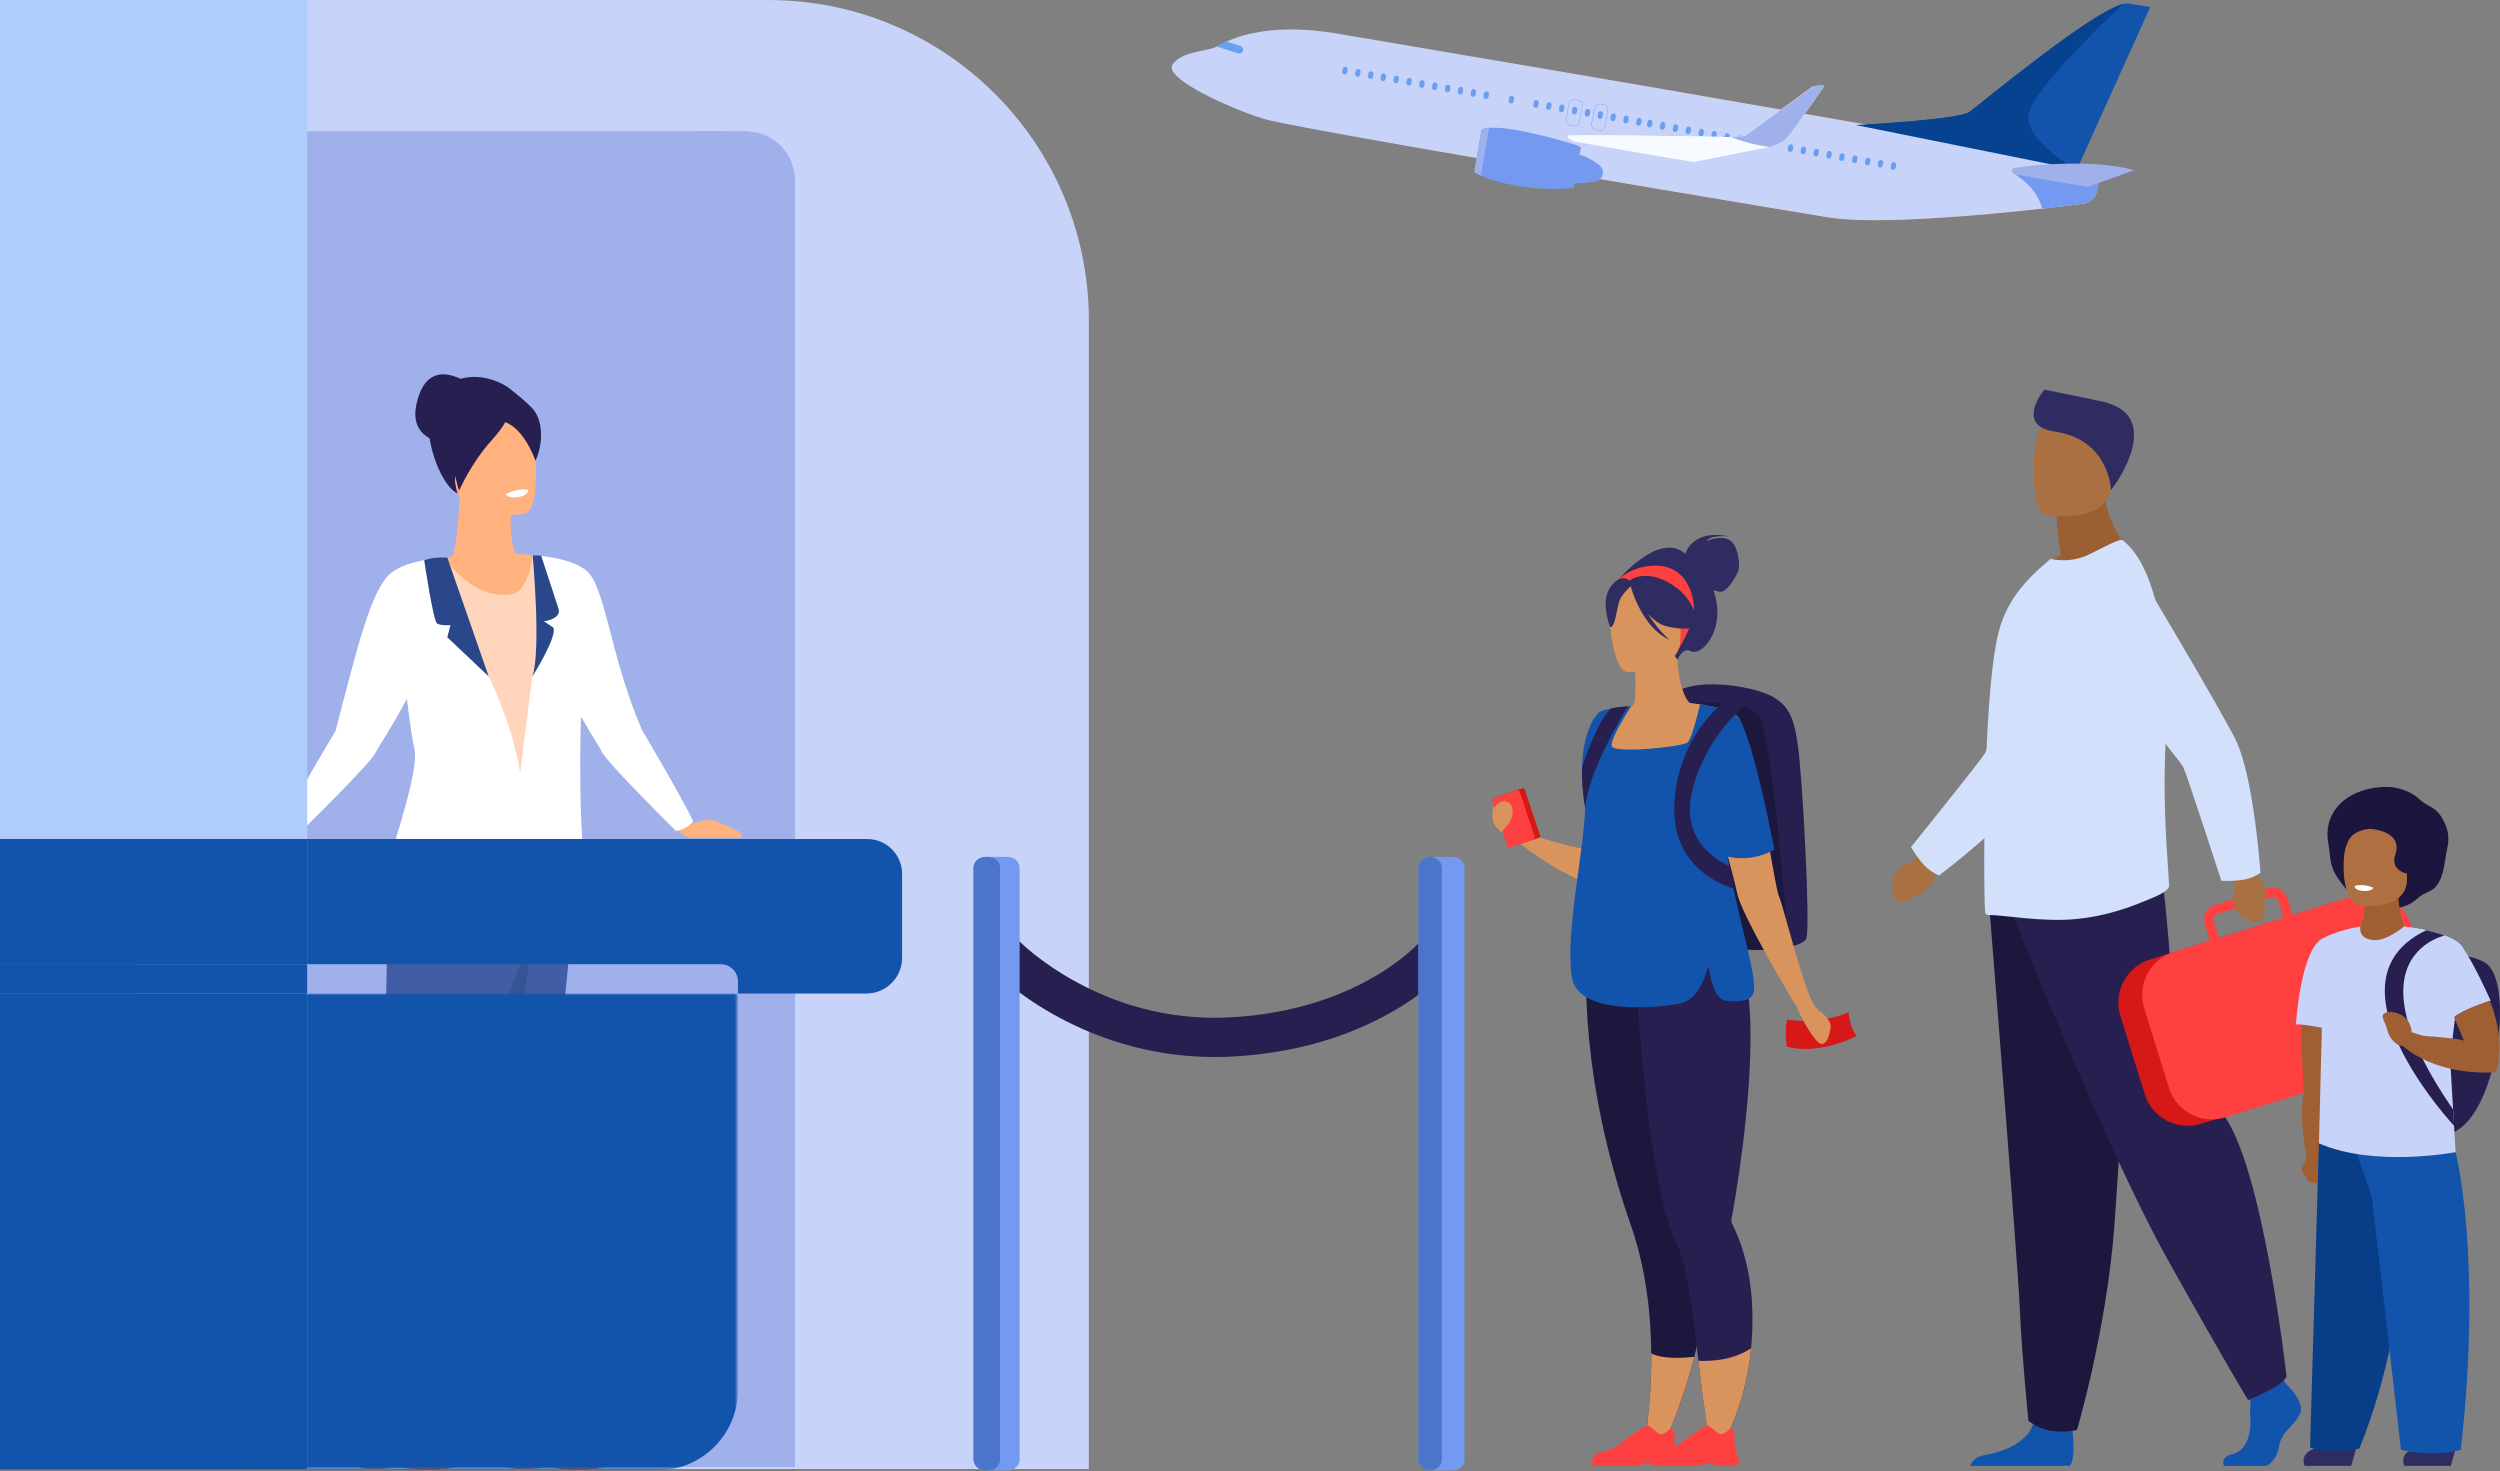 <svg xmlns="http://www.w3.org/2000/svg" viewBox="0 0.001 610.774 359.466" enable-background="new 0 0.001 610.774 359.466"><rect x="0" y="0.001" width="610.774" height="359.466" fill="#808080" stroke="none"/><path fill="#1254AC" d="M525.327 1.714l-17.933 39.705-.494-.099-53.531-10.776s25.123-1.241 27.831-3.23c2.552-1.875 29.765-24.452 37.475-26.346.474-.116.874-.154 1.189-.105l5.463.851z"/><path fill="#E58638" d="M509.05 49.731c-1.252.187-4.99.671-10.115 1.243-14.735 1.641-40.917 4.003-52.316 2.13-10.226-1.681-64.3-10.688-101.687-17.24 9.718-11.122 21.391-16.584 31.943-19.13 43.568 7.444 100.54 17.297 107.758 19.15 11.872 3.049 27.669 6.192 27.669 6.192s.088.38.159.976c.237 1.934.301 6.118-3.411 6.679"/><path fill="#C8D3F9" d="M509.05 49.731c-1.252.187-4.99.671-10.115 1.243-14.735 1.641-40.917 4.003-52.316 2.13-10.226-1.681-64.3-10.688-101.687-17.24-18.773-3.289-33.339-5.96-36.028-6.774-8.041-2.434-24.567-9.87-22.471-13.244 2.098-3.376 8.709-3.278 10.748-4.431.028-.016.055-.032.086-.05.478-.269 1.264-.717 2.39-1.223 4.027-1.803 12.409-4.323 26.579-2.008 0 0 22.53 3.798 50.641 8.601 43.568 7.444 100.54 17.297 107.758 19.15 11.872 3.049 27.669 6.192 27.669 6.192s.088.38.159.976c.235 1.933.299 6.117-3.413 6.678"/><path fill="#739AF0" d="M509.05 49.73c-1.252.189-4.991.673-10.115 1.243-1.407-5.558-6.738-8.392-6.738-8.392l20.266.47c.234 1.934.3 6.12-3.413 6.679"/><path fill="#699FF0" d="M363.262 22.326c-.335-.058-.656.168-.715.503l-.112.646c-.059.335.168.657.503.715.335.058.657-.168.715-.503l.112-.645c.058-.336-.168-.657-.503-.716M369.406 23.395c-.335-.058-.657.168-.715.503l-.112.645c-.059.335.168.657.503.715.335.059.657-.168.715-.503l.112-.645c.059-.335-.168-.656-.503-.715M360.119 21.78c-.335-.059-.656.168-.715.503l-.112.645c-.059.335.168.657.503.715.336.058.657-.168.716-.503l.111-.645c.059-.335-.168-.657-.503-.715M356.977 21.233c-.334-.058-.656.168-.715.503l-.112.645c-.058.335.168.657.504.715.335.059.656-.168.715-.503l.112-.645c.057-.335-.168-.657-.504-.715M353.835 20.687c-.336-.059-.657.168-.715.503l-.112.645c-.059.335.168.657.503.715.335.058.657-.168.715-.503l.112-.645c.058-.336-.168-.657-.503-.715M350.692 20.14c-.335-.059-.657.168-.715.503l-.112.645c-.059.334.168.657.503.715s.657-.168.715-.503l.112-.645c.059-.335-.168-.657-.503-.715M347.55 19.593c-.335-.058-.657.168-.715.503l-.112.645c-.059.335.168.657.503.715.335.058.657-.168.716-.503l.111-.645c.058-.335-.168-.657-.503-.715M344.407 19.046c-.335-.058-.656.168-.715.503l-.112.646c-.059.335.168.656.503.715.335.058.657-.168.716-.503l.112-.645c.058-.336-.168-.657-.504-.716M341.266 18.5c-.336-.059-.657.168-.716.503l-.112.645c-.058.335.169.657.504.715.335.058.656-.168.715-.503l.111-.645c.058-.335-.168-.657-.502-.715M338.123 17.953c-.336-.059-.657.168-.715.503l-.113.645c-.058.335.169.657.504.715.335.058.657-.168.715-.503l.112-.646c.059-.334-.168-.655-.503-.714M335.043 17.417c-.335-.059-.656.168-.715.503l-.112.645c-.058.335.168.657.503.715s.657-.168.716-.503l.111-.645c.058-.334-.168-.656-.503-.715M331.9 16.871c-.335-.058-.656.168-.715.503l-.112.645c-.058.335.169.657.503.715.336.059.657-.168.716-.503l.111-.645c.059-.335-.168-.657-.503-.715M328.759 16.324c-.335-.059-.657.168-.716.503l-.112.646c-.058.335.168.656.504.715.335.058.656-.168.715-.503l.112-.645c.058-.336-.168-.657-.503-.716M303.072 11.228l-3.417-1.086c-1.126.505-1.912.954-2.39 1.223l5.231 1.666c.101.032.201.045.301.043.396-.006.761-.264.888-.657.159-.498-.119-1.031-.613-1.189M384.522 30.726c.607.104 1.185-.302 1.29-.907l.692-3.982c.052-.292-.016-.587-.188-.832s-.428-.407-.72-.458l-.956-.166c-.606-.105-1.185.301-1.29.907l-.692 3.982c-.051.292.016.588.188.832.173.244.428.407.72.458l.956.166zm.192.113c-.068 0-.138-.005-.208-.018l-.955-.167c-.318-.055-.596-.232-.783-.498-.187-.266-.259-.587-.204-.904l.692-3.981c.115-.659.743-1.103 1.402-.987l.956.166c.317.056.596.232.782.498s.26.587.204.905l-.692 3.981c-.102.589-.616 1.005-1.194 1.005zM390.766 31.812c.606.105 1.185-.301 1.29-.908l.692-3.981c.105-.606-.302-1.185-.907-1.29l-.956-.166c-.607-.104-1.185.302-1.29.908l-.692 3.981c-.105.606.302 1.185.907 1.29l.956.166zm.191.113c-.068 0-.139-.006-.208-.018l-.956-.167c-.658-.114-1.101-.744-.986-1.402l.692-3.981c.114-.658.742-1.104 1.402-.987l.956.167c.658.114 1.101.743.986 1.402l-.692 3.982c-.102.588-.616 1.004-1.194 1.004zM462.728 39.629c-.335-.059-.656.168-.715.503l-.112.646c-.059.335.168.657.503.715s.657-.168.716-.503l.112-.645c.057-.336-.169-.657-.504-.716M459.586 39.083c-.336-.059-.657.168-.716.503l-.112.645c-.058.335.168.657.504.715.334.058.656-.168.715-.503l.112-.645c.058-.336-.168-.657-.503-.715M456.443 38.536c-.336-.059-.657.168-.716.503l-.111.646c-.059.334.168.657.503.715.335.059.657-.168.715-.503l.112-.645c.059-.336-.168-.658-.503-.716M453.301 37.989c-.335-.058-.657.168-.715.503l-.112.645c-.059.335.168.657.503.715.335.059.657-.168.716-.503l.111-.646c.058-.334-.168-.655-.503-.714M450.158 37.443c-.335-.059-.657.168-.715.503l-.112.645c-.058.335.168.657.503.715.336.059.657-.168.716-.503l.111-.645c.059-.335-.168-.657-.503-.715M447.016 36.896c-.334-.058-.656.168-.715.503l-.112.645c-.058.335.168.657.503.716.336.058.657-.168.716-.503l.112-.645c.057-.336-.168-.658-.504-.716M443.874 36.349c-.335-.058-.657.168-.716.503l-.111.645c-.059.335.168.657.503.715s.656-.168.715-.503l.112-.646c.058-.334-.168-.655-.503-.714M440.731 35.803c-.335-.059-.657.168-.716.503l-.111.646c-.059.335.167.657.503.715.335.058.656-.168.715-.503l.112-.646c.059-.335-.168-.657-.503-.715M437.589 35.256c-.335-.059-.657.168-.715.503l-.112.645c-.059.335.168.657.503.715.335.058.657-.168.715-.503l.112-.645c.058-.335-.168-.657-.503-.715M400.562 28.815c-.336-.059-.657.168-.715.503l-.112.645c-.059.335.168.657.503.715s.656-.168.715-.503l.112-.645c.058-.335-.169-.656-.503-.715M397.419 28.268c-.335-.058-.656.168-.715.503l-.112.645c-.059.335.168.657.503.715.335.058.657-.168.715-.503l.112-.645c.058-.335-.168-.656-.503-.715M394.276 27.722c-.335-.059-.656.168-.715.503l-.112.645c-.059.335.168.657.503.715.335.058.657-.168.716-.503l.111-.645c.059-.335-.168-.657-.503-.715"/><path fill="#699FF0" d="M391.134 27.175c-.335-.058-.656.168-.715.503l-.112.645c-.058.335.168.657.503.715.335.059.657-.168.716-.503l.112-.645c.057-.335-.168-.657-.504-.715M387.992 26.628c-.336-.059-.657.168-.716.503l-.112.645c-.058.335.169.657.504.715s.656-.168.715-.503l.112-.645c.058-.335-.168-.656-.503-.715M384.85 26.082c-.336-.059-.657.168-.715.503l-.113.645c-.058.335.169.657.504.715.335.059.656-.168.715-.503l.112-.645c.058-.335-.168-.657-.503-.715M381.707 25.535c-.335-.059-.657.168-.715.503l-.112.645c-.059.335.168.657.503.715.335.058.657-.168.715-.503l.112-.645c.059-.335-.168-.657-.503-.715M378.564 24.988c-.335-.059-.656.168-.715.503l-.112.645c-.059.335.168.657.503.715s.657-.168.715-.503l.112-.646c.059-.334-.168-.655-.503-.714M375.422 24.441c-.335-.058-.656.168-.715.503l-.112.645c-.058.335.168.657.503.715.336.058.657-.168.716-.503l.112-.645c.057-.334-.168-.656-.504-.715M428.352 33.649c-.335-.059-.656.168-.715.503l-.112.646c-.058.335.168.656.503.715.336.059.657-.168.716-.503l.111-.645c.058-.336-.167-.657-.503-.716M425.209 33.103c-.334-.058-.656.168-.715.503l-.111.645c-.059.335.168.657.503.715.335.059.656-.168.715-.503l.112-.646c.058-.335-.168-.656-.504-.714M422.067 32.556c-.335-.059-.657.168-.716.503l-.111.645c-.059.335.167.657.503.715.335.058.656-.168.715-.503l.112-.645c.059-.335-.168-.657-.503-.715M418.925 32.009c-.335-.059-.657.168-.716.503l-.111.645c-.059.335.168.657.503.715s.657-.168.715-.503l.112-.645c.058-.334-.168-.656-.503-.715M415.782 31.463c-.335-.059-.657.168-.715.503l-.112.645c-.059.335.168.657.503.715.335.058.657-.168.716-.503l.111-.645c.059-.335-.168-.657-.503-.715M412.64 30.916c-.334-.059-.657.168-.715.503l-.112.645c-.059.335.168.657.503.715.336.058.657-.168.716-.503l.112-.645c.057-.335-.168-.656-.504-.715M409.497 30.369c-.334-.058-.656.168-.714.503l-.113.645c-.058.335.168.657.504.715.335.058.656-.168.715-.503l.112-.645c.059-.334-.168-.656-.504-.715M406.355 29.823c-.335-.058-.657.168-.715.503l-.113.645c-.058.335.169.657.504.715.335.059.656-.168.715-.503l.112-.645c.059-.335-.168-.657-.503-.715M403.213 29.276c-.335-.059-.656.168-.715.503l-.112.645c-.059.335.168.657.503.715s.656-.168.715-.503l.112-.645c.058-.335-.168-.657-.503-.715"/><path fill="#739AF0" d="M389.801 44.313c1.844-.343 2.447-2.689.999-3.881-1.447-1.19-3.447-2.446-5.752-2.823-4.738-.774-3.197 6.778-1.629 7.101.923.189 3.929.06 6.382-.397"/><path fill="#739AF0" d="M386.215 35.992l-1.721 9.89s-5.116.833-12.984-.339c-4.817-.718-7.991-1.869-9.729-2.653-1.101-.498-1.624-.848-1.624-.848l1.804-10.368c.46-.238 1.09-.38 1.85-.445 6.298-.54 21.46 4.254 21.46 4.254l.944.509z"/><path fill="#9FB0EA" d="M363.811 31.229l-2.028 11.661c-1.102-.498-1.625-.848-1.625-.848l1.804-10.368c.459-.238 1.089-.381 1.849-.445"/><path fill="#F7FBFF" d="M445.734 20.946s-7.555 10.893-8.97 12.518c-1.415 1.624-4.363 2.44-4.363 2.44l-.017.003-18.689 3.684s-22.863-3.854-27.833-4.811h-.001c-.451-.087-.755-.151-.88-.185-1.504-.409-2.186-1.021-1.872-1.408.314-.389 35.749.213 39.671.305.037 0 .074.001.111.003 3.819.07 4.224-.873 4.224-.873l15.219-11.086c.199-.213.514-.356.872-.452 1.067-.282 2.528-.138 2.528-.138"/><path fill="#F7FBFF" d="M443.206 21.084c-4.105 3.184-15.462 11.962-16.525 12.528-1.145.609-32.993 1.05-40.818 1.168h-.001c-.451-.087-.755-.151-.88-.185-1.504-.409-2.186-1.021-1.872-1.408.313-.389 35.749.213 39.671.305s4.335-.87 4.335-.87l15.22-11.086c.197-.213.512-.357.87-.452"/><path fill="#9FB0EA" d="M445.734 20.946s-7.555 10.893-8.97 12.518c-1.415 1.624-4.363 2.44-4.363 2.44l-.017.003c-3.991-.505-7.32-1.568-9.493-2.412 3.819.07 4.224-.873 4.224-.873l15.219-11.086c.199-.213.514-.356.872-.452 1.067-.282 2.528-.138 2.528-.138"/><path fill="#074290" d="M506.9 41.319l-53.531-10.775s25.123-1.241 27.831-3.23c2.552-1.875 29.765-24.452 37.476-26.346-7.091 6.661-23.558 22.731-23.172 27.963.368 4.982 7.715 10.116 11.396 12.388"/><path fill="#9FB0EA" d="M491.866 41.08c.2-.175 18.122-2.688 29.581.486l-11.415 4.118-17.837-3.102s-1.335-.627-.329-1.502"/><path fill="#C8D3F9" d="M187.744.008H50.309v358.906h215.702V78.275c0-43.226-35.042-78.267-78.267-78.267"/><path fill="#739AF0" d="M194.2 358.351H50.304V32.147h131.223c7 0 12.673 5.674 12.673 12.672v313.532z"/><path fill="#9FB0EA" d="M45.908 32.147c-6.999 0-12.673 5.673-12.673 12.672V358.35H177.13V32.147H45.908z"/><path fill="#9FB0EA" d="M182.307 32.119h-12.425V358.39h24.32V44.017c-.001-6.57-5.326-11.898-11.895-11.898"/><path fill="#D9935C" d="M391.606 177.202c-.431-1.325-.754-2.287-.918-2.764-.074-.221-.114-.338-.114-.338s-.132.125-.347.396c-1.334 1.671-5.914 8.858-2.472 25.495.505 2.447 1.185 5.102 2.073 7.97 0 0-12.681-2.237-16.261-4.623-.148-.373-2.013-5.893-3.431-6.639-1.417-.745-4.027-1.566-4.624-1.268s-1.716 4.475 0 6.639c1.715 2.162 6.115 4.251 6.115 4.251s14.173 11.338 24.019 11.038c8.228-.248-.838-30.29-4.04-40.157"/><path fill="#D61818" d="M452.294 250.682c-.49-1.359-.699-3.357-.699-3.357-7.16 3.133-14.991 1.79-14.991 1.79-.672 2.76-.084 6.601-.084 6.601 8.055 2.164 16.986-2.572 16.986-2.572s-.848-1.456-1.212-2.462"/><path fill="#271F50" d="M441.293 229.294c-.322.784-1.726 1.479-3.745 1.981-.188.045-.381.09-.577.136-4.578.997-11.819 1.054-17.157-.924-5.971-2.212-10.305-33.774-12.145-49.956-.028-.249-.057-.49-.081-.731-.592-5.236-.902-8.684-.902-8.684s3.43-5.369 16.708-3.58c13.276 1.792 14.616 6.265 15.81 14.322 1.192 8.054 3.132 44.898 2.089 47.436"/><path fill="#1B173D" d="M436.971 231.411c-4.578.997-11.82 1.054-17.157-.924-5.971-2.212-10.304-33.774-12.146-49.956-.027-.249-.056-.49-.08-.731 1.354-4.69 2.377-7.686 2.377-7.686s16.67-2.013 19.914 3.021c2.836 4.399 6.268 45.892 7.092 56.276"/><path fill="#D9935C" d="M444.555 247.027c-.982-.621-1.933-2.51-2.282-3.264-3.031-7.529-6.527-22.178-7.683-24.872-.421-.979-1.227-5.604-2.282-11.563-1.896-10.691-4.591-25.678-7.292-31.617-.325-.711-1.253-1.318-2.471-1.826-3.229-1.35-8.468-2.009-9.696-2.15-1.306-1.046-3.108-5.541-3.084-12.386l-.585.115-9.835 1.948s.224 3.095.23 6.011c.007 2.43-.141 4.733-.69 5.023-.708.064-1.126.106-1.126.106s-8.2 11.389-8.89 21.981c-.689 10.591 6.566 15.192-.055 36.359-6.76 21.617 39.179 7.984 36.656 2.326-4.565-10.24-6.75-13.136-6.826-16.357-.055-2.264.933-4.689 2.864-9.93.171.631.341 1.256.506 1.871 1.095 4.063 2.031 7.69 2.414 9.503 1.173 5.567 14.067 26.963 14.067 26.963l.004-.001-.003.002s.392.26.847 1.563c.456 1.303 4.104 8.206 5.667 8.206 1.563 0 1.889-2.345 2.214-3.843.327-1.498-1.432-3.386-2.669-4.168"/><path fill="#2E2C60" d="M422.541 131.944c-2.182-1.335-5.666.26-5.666.26 1.205-1.693 5.601-1.14 5.601-1.14-8.779-1.868-10.593 3.76-10.735 4.26-6.352-5.732-16.521 6.486-16.521 6.486l14.594 19.344s1.331-3.077 3.089-2.117c2.742 1.498 8.045-4.563 6.351-12.537-.184-.862-.403-1.648-.648-2.372.57.25 1.217.451 1.82.451 1.596 0 4.006-4.071 4.331-5.438.324-1.368-.034-5.862-2.216-7.197"/><path fill="#FF4040" d="M410.195 158.394s2.885-4.557 3.576-8.453c.495-2.782-.923-13.094-11.284-11.609 0 0-3.011.296-5.84 2.207-2.249 1.52-5.496 4.8-1.866 13.798l.943 3.04 14.471 1.017z"/><path fill="#D9935C" d="M397.507 164.173s13.021.215 13.03-7.896c.009-8.11 1.695-13.545-6.618-14.025-8.313-.48-9.932 2.613-10.593 5.319-.661 2.706.794 16.337 4.181 16.602"/><path fill="#1B173D" d="M413.941 331.482c-3.275 13.031-8.207 23.021-8.207 23.021l-4.294-.297s2.104-10.018 1.984-23.553c-.085-9.463-1.255-20.646-4.994-31.324-12.849-36.693-10.771-63.399-10.771-63.399l24.161 2.826 1.125.132c.101 11.096.388 26.162.639 37.943.221 10.594.416 18.531.416 18.531 4.645 10.005 2.958 24.126-.059 36.12"/><path fill="#CB7D45" d="M422.28 204.824c-2.44 6.74-3.697 9.489-3.636 12.037C410.865 204.817 396.815 203 396.815 203l26.681-3.049c-.244 1.651-.641 3.283-1.216 4.873"/><path fill="#271F50" d="M427.803 329.4c-1.39 14.826-7.506 24.414-7.506 24.414l-2.052 1.492s-1.941-10.446-3.314-22.874c-1.31-11.812-3.104-24.312-5.133-28.126-8.058-15.131-10.483-72.249-10.483-72.249l24.497-1.215c2.464 4.142 3.537 10.935 3.793 18.659.644 19.494-3.938 44.912-4.623 48.589 0 .002 0 .005-.003.009-.053.284.03.564.162.821 4.873 9.648 5.578 20.687 4.662 30.48"/><path fill="#2E2C60" d="M407.025 152.975c5.472 1.407 7.845-.059 7.845-.059s-.407-5.561-5.067-9.154c-6.76-5.211-11.415-2.301-11.702-1.872-.853-.734-2.374-1.271-4.388 1.17-3.018 3.658-.332 10.126-.332 10.126 1.238.145 1.531-4.107 2.18-6.172.479-1.521 2.045-3.071 2.84-3.784.255.939 2.876 10.046 9.421 13.072 0 0-3.014-2.674-5.229-6.386 1.269 1.441 2.761 2.629 4.432 3.059"/><g transform="translate(377.3 359.118)"><defs><filter id="a" filterUnits="userSpaceOnUse" x=".222" y=".322" width="1.37" height=".027"><feColorMatrix values="1 0 0 0 0 0 1 0 0 0 0 0 1 0 0 0 0 0 1 0"/></filter></defs><mask maskUnits="userSpaceOnUse" x=".222" y=".322" width="1.37" height=".027" id="b"><g filter="url(#a)"><path fill="#FFF" d="M.222.162h1.371v.187H.222z"/></g></mask><path mask="url(#b)" fill="#283250" d="M1.593.322c-.018.018-.026.027-.026.027H.222C.338.331.457.322.578.322h1.015z"/></g><path fill="#1254AC" d="M428.542 240.612c.042.825-.003 1.485-.152 1.958-.521 1.64-2.312 2.387-6.639 1.939-2.646-.275-3.824-4.707-4.351-8.489-1.588 5.41-3.813 8.446-6.688 9.085-4.195.933-25.358 3.506-26.744-6.555-1.523-11.064 3.039-30.656 3.289-41.221-.622-3.745-.834-6.996-.767-9.789.177-7.525 2.385-11.743 4.083-13.441.481-.369.962-.6 2.894-.931.986-.168 2.354-.362 4.291-.618 0 0 .791-.089.773-.06-.358.64-5.151 7.898-4.778 9.764.392 1.953 17.391.195 18.563-.879 1.172-1.074 3.027-9.304 3.027-9.304s6.019.658 8.963 2.799c0 0-.011.014-.031.038.356.255.622.525.774.814 3.142 5.98 6.279 21.076 8.485 31.843-5.348 2.947-10.02 2.07-11.47 1.681 1.897 12.402 6.196 25.716 6.478 31.366"/><path fill="#271F50" d="M397.76 172.552s-.01.016-.027.045c-.577.913-9.608 15.347-10.475 24.733-.621-3.745-.834-6.996-.767-9.789 1.161-3.547 3.98-11.425 6.977-14.372.376-.371 4.292-.617 4.292-.617"/><path fill="#D61818" d="M376.275 204.191l-3.791-11.384c-.066-.198-.28-.306-.479-.239l-5.97 1.988c-.198.065-.305.279-.239.479l3.791 11.383c.065.198.279.305.478.239l5.97-1.987c.198-.066.305-.281.24-.479"/><path fill="#FF4040" d="M374.908 204.338l-3.604-10.828c-.118-.352-.498-.541-.849-.425l-5.415 1.804c-.352.116-.541.496-.425.848l3.606 10.828c.117.352.496.541.848.425l5.415-1.804c.352-.118.541-.497.424-.848"/><path fill="#D9935C" d="M427.803 329.4c-1.39 14.826-7.506 24.414-7.506 24.414l-2.088 1.902s-1.905-10.856-3.278-23.284c1.447.106 7.829.339 12.872-3.032M413.941 331.482c-3.275 13.031-8.207 23.021-8.207 23.021l-4.294-.297s2.104-10.018 1.984-23.553c1.457.735 4.465 1.48 10.517.829"/><path fill="#FF4040" d="M408.207 358.104h-2.741c-.919-.145-1.597-.41-2.538-.533-1.431-.188-2.089.398-2.22.533-.018.018-.025.027-.025.027h-11.646c-.293-.418-.012-1.388.264-2.101.187-.484.591-.852 1.091-.996 1.234-.357 3.669-.676 5.898-2.694 1.254-1.134 6.057-4.168 6.057-4.168l.026-.006c.105.003.607.157 2.791 2.001 1.13.951 3.055-1.344 3.055-1.344s.361.299.631.855c.217.439.375 1.043.25 1.787-.174 1.05.387 3 .835 4.318.271.8.5 1.366.5 1.366s.13.661-2.228.955"/><path fill="#FF4040" d="M422.835 358.104h-2.741c-.918-.145-1.596-.41-2.538-.533-1.43-.188-2.088.398-2.219.533-.019.018-.026.027-.026.027h-11.645c-.293-.418-.012-1.388.264-2.101.186-.484.59-.852 1.091-.996 1.234-.357 3.669-.676 5.898-2.694 1.255-1.134 6.057-4.168 6.057-4.168l.025-.006c.106.003.607.157 2.792 2.001 1.13.951 3.055-1.344 3.055-1.344s.36.299.631.855c.217.439.375 1.043.25 1.787-.174 1.05.387 3 .834 4.318.271.8.5 1.366.5 1.366s.13.661-2.228.955"/><path fill="#271F50" d="M421.9 170.968s-11.934 8.13-12.828 25.358c-.896 17.23 14.618 20.735 14.618 20.735l-1.007-5.444s-12.567-4.55-9.286-18.273c3.282-13.724 13.127-21.183 13.127-21.183l-4.624-1.193z"/><path fill="#D9935C" d="M365.179 197.326s1.118-2.312 3.169-1.38c2.051.933 1.156 4.438-.037 5.669s-1.529 1.79-1.529 1.79l-1.603-6.079z"/><path fill="#271F50" d="M115.323 94.301s-10.79-8.805-13.604 4.573c-2.116 10.056 9.706 9.679 9.706 9.679l3.898-14.252z"/><path fill="#271F50" d="M124.583 94.987s-7.316-5.944-15.891-.8c-8.574 5.145-1.64 25.401 3.638 26.534 5.279 1.132 18.769-18.989 18.769-18.989s-.383-1.774-6.516-6.745"/><path fill="#FFB27D" d="M168.828 201.219s3.522-1.17 5.223-.818 6.98 2.815 7.098 3.344c.118.527 0 .908 0 .908h-12.32s-2.755-.535-3.224-2.159c-.47-1.625 3.223-1.275 3.223-1.275M122.859 356.466c.094 1.009.654 1.658 1.541 2.047.002.003.008.005.013.004 1.641.72 4.393.557 7.366.156.381-.051.723-.093 1.03-.12.081-.008.162-.015.24-.02.062-.006.125-.008.185-.014 2.96-.195 2.729.717 8.387.689 6.45-.035 8.63-2.207 8.927-3.133.249-.785-2.576-1.395-5.733-2.097-.152-.033-.305-.069-.46-.103-.42-.093-.843-.191-1.264-.286-3.764-.884-7.491-1.998-8.724-5.614-1.308-3.836-.998-15.216-.998-15.216h-11.422s2.998 12.573 2.684 16.196c-.17 1.934-1.096 2.484-1.453 4.16-.026.118-.049.235-.07.353-.172.983-.344 1.987-.249 2.998"/><path fill="#415DA5" d="M109.567 233.461c.964 5.412 2.339 11.004 3.534 16.82 1.918 9.353 3.367 19.288 1.884 29.985-.189 1.378-.292 2.897-.315 4.53-.288 18.908 8.161 53.176 8.161 53.176s2.295.989 6.14.799c1.98-.098 5.019-1.375 5.019-1.375s.8-21.245.848-49.816c.035-20.711 4.101-47.98 4.923-64.004.497-9.697-.582-22.616-.582-22.616s-16.841-13.542-22.891-6.614c-5.976 6.847-10.328 18.87-6.721 39.115"/><path fill="#355493" d="M114.986 280.268c-.189 1.377-.292 2.896-.315 4.529 12.612-18.273 15.401-58.121 15.401-58.121l-13.853 6.724s-1.519 7.472-3.118 16.882c1.92 9.353 3.368 19.287 1.885 29.986"/><path fill="#FFB27D" d="M86.421 356.466c.094 1.009.654 1.658 1.541 2.047.003.003.008.005.014.004 1.641.72 4.392.557 7.366.156.381-.051.724-.093 1.03-.12.081-.008.161-.015.24-.02.062-.006.125-.008.185-.014 2.961-.195 2.729.717 8.387.689 6.449-.035 8.63-2.207 8.927-3.133.249-.785-2.575-1.395-5.733-2.097-.152-.033-.305-.069-.46-.103-.42-.093-.844-.191-1.264-.286-3.764-.884-7.491-1.998-8.723-5.614-1.308-3.836.561-15.041.561-15.041l-10.582-.884s.656 12.768.343 16.391c-.171 1.935-1.153 2.999-1.509 4.675-.026.118-.05.235-.07.353-.175.982-.347 1.986-.253 2.997"/><path fill="#415DA5" d="M87.914 338.939s2.72 1.287 4.679 1.68c1.958.391 6.027-.375 6.027-.375.734-8.227 2.439-21.092 5.752-35.611 3.773-16.528 9.388-36.061 17.215-54.557 1.671-3.951 8.566-22.648 9.736-27.367 3.538-14.257-.014-12.721-.014-12.721l-30.922-3.629s-3.81 1.958-5.564 22.09c-.525 6.029-.589 32.063-1.38 36.998-.75 4.674-1.627 8.56-2.656 11.084-5.746 14.102-2.873 62.408-2.873 62.408"/><path fill="#B84C42" d="M86.421 356.466c.094 1.009.654 1.658 1.541 2.047.003.003.008.005.014.004 1.734.619 4.444.485 7.359.138.382-.045.725-.078 1.037-.102.081-.008.161-.015.24-.02.062-.006.125-.008.185-.014 2.961-.195 2.729.717 8.387.689 6.449-.035 8.63-2.207 8.927-3.133.249-.785-2.575-1.395-5.733-2.097-.831.411-4.805 2.208-9.744 1.728-4.343-.416-8.777-2.156-11.892-2.59-.026.118-.05.235-.07.353-.173.982-.345 1.986-.251 2.997M122.859 356.466c.094 1.009.654 1.658 1.541 2.047.002.003.008.005.013.004 1.734.619 4.444.485 7.359.138.382-.045.725-.078 1.037-.102.081-.008.162-.015.24-.02.062-.006.125-.008.185-.014 2.96-.195 2.729.717 8.387.689 6.45-.035 8.63-2.207 8.927-3.133.249-.785-2.576-1.395-5.733-2.097-.831.411-4.805 2.208-9.744 1.728-4.343-.416-8.777-2.156-11.892-2.59-.026.118-.049.235-.07.353-.173.982-.345 1.986-.25 2.997"/><path fill="#FFB27D" d="M130.111 135.668c-.224 0-1.667-.264-4.219-.419-.471-1.315-.76-2.656-.929-3.923-.317-2.39-.208-4.516-.091-5.717.063-.653.127-1.032.127-1.032l-12.669-3.857c-.152 3.35-.34 5.968-.539 8.017-.593 6.013-1.298 7.12-1.514 7.321-3.178.468-6.697 1.151-10.546 2.136 0 0 10.226 46.851 6.752 55.681-3.474 8.83-4.794 16.667-4.794 16.667l37.686.468s-.527-30.309 1.21-41.036c1.737-10.728-10.474-34.306-10.474-34.306"/><path fill="#FFD6BB" d="M102.328 187.926c-.551 6.201-6.345 20.373-5.092 23.391 1.313 3.17 3.139 4.776 7.131 5.693 2.752.634 6.533.939 11.886 1.205 11.354.564 23.52-.862 25.175-6.26.794-2.59.488-12.613.068-17.24-.87-9.575.953-23.316 1.219-32.207.219-7.416-4.253-24.292-4.253-24.292s-2.018-1.273-8.351-2.549c0 0-.666 8.766-5.241 9.521-7.909 1.305-14.283-5.94-16.145-8.857 0 0-9.084 2.292-11.75 5.332-2.525 2.878.929 24.199 1.697 26.243.664 1.754 1.29 3.467 1.836 5.188 1.444 4.541 2.326 9.152 1.82 14.832"/><path fill="#FFB27D" d="M69.982 201.249s-3.522-1.16-5.223-.812c-1.701.35-6.98 2.791-7.098 3.314s0 .9 0 .9h12.321s2.754-.531 3.224-2.141-3.224-1.261-3.224-1.261M128.307 125.438s-15.165 3.045-16.916-6.427c-1.751-9.473-4.888-15.459 4.72-17.804 9.608-2.346 12.163.92 13.516 3.94 1.354 3.019 2.579 19.254-1.32 20.291"/><path fill="#FFF" d="M123.582 120.777s.406 1.124 3.26.614c0 0 2.397-.428 2.177-1.69 0 0-2.445-.634-5.437 1.076M127.053 188.668c-2.01-12.226-7.657-23.405-7.657-23.405l-7.881-16.408c.326-2.645-2.695-9.921-2.833-12.583 0 0-8.963.31-13.12 3.692-4.7 3.825-7.847 16.465-13.584 38.603 0 0-9.486 15.812-12.506 22.084 0 0 .566.856 1.697 1.503 1.097.627 2.481.876 2.481.876s17.113-16.704 18.237-19.345c.486-1.141 3.895-6.024 7.52-12.978.002.016.004.032.006.049.671 5.475 1.338 10.205 1.844 12.282 1.584 6.509-9.854 36.546-9.326 38.361.188.648 4.16.961 9.342.966 9.311.009 22.537-.974 24.797-2.781 1.877-1.503 3.283-16.897.983-30.916"/><path fill="#2B478B" d="M109.277 136.209l10.117 29.055-10.116-9.564.765-2.974s-2.325.207-3.268-.402c-.944-.609-3.141-15.465-3.141-15.465s1.398-.472 2.813-.586c1.51-.122 2.83-.064 2.83-.064"/><path fill="#FFF" d="M156.832 178.338c-7.829-18.14-8.883-35.085-13.582-38.945-4.157-3.412-13.121-3.726-13.121-3.726v.006l-.018-.006.015.077c1.054 6.053 2.093 9.266 1.817 15.758-.281 6.586-1.87 13.762-1.87 13.762s-7.182 55.098-6.11 55.191c8.125.703 19.527-7.502 19.527-7.502-2.463-6.631-1.577-37.92-1.577-37.924.036.063.073.129.109.192 2.52 4.417 4.538 7.413 4.902 8.279 1.124 2.664 18.238 19.516 18.238 19.516s1.383-.25 2.479-.884c.112-.065.217-.13.317-.196.92-.616 1.381-1.321 1.381-1.321-3.02-6.328-12.507-22.277-12.507-22.277"/><path fill="#2B478B" d="M130.129 135.668s2.13 22.968-.056 29.596c0 0 6.261-9.914 5.087-11.966l-2.269-1.496s4.38-.569 3.559-3.085c-.821-2.517-4.205-12.882-4.205-12.882s-.578-.167-.964-.167h-1.152z"/><path fill="#271F50" d="M129.818 99.509c-7.481-7.372-11.795-7.123-15.02-4.849-2.062 1.453-5.077 6.466-6.163 7.986-2.144 3.001 2.744 17.491 2.744 17.491-.218-1.428-.251-2.711-.157-3.871.457 2.142.929 3.613.929 3.613s3.037-6.922 8.024-12.374c1.537-1.68 2.573-3.146 3.274-4.373 4.763 1.764 7.379 9.418 7.379 9.418 1.726-3.622 2.213-9.865-1.01-13.041M296.795 258.245c-33.488 0-53.901-20.814-54.792-21.741l6.917-6.649-3.458 3.325 3.451-3.334c.05.053 5.144 5.248 14.129 10.12 11.905 6.456 24.672 9.334 37.95 8.562 32.047-1.87 46.365-18.891 46.506-19.063l7.418 6.087c-.684.833-17.17 20.442-53.364 22.555-1.614.093-3.2.138-4.757.138"/><path fill="#1254AC" d="M562.054 344.988c-.833 2.807-4.683 4.683-5.201 8.116-.406 2.663-1.746 4.386-3.202 5.026h-10.329c-.245-.654-.556-2.285 2.076-2.863 3.332-.731 4.585-4.768 4.378-8.512-.087-1.572-.045-3.36.032-4.91.104-2.146.279-3.83.279-3.83l7.077-1.666.742.956.714.917c0 .001 4.267 3.956 3.434 6.766M505.645 358.131h-24.297c.283-.879 1.141-2.262 3.702-2.674 3.731-.603 10.196-2.776 11.638-7.543.046-.154.088-.309.123-.469 1.144-5.1 9.467 1.561 9.467 1.561s.024.203.06.546c.184 1.785.643 7.391-.693 8.579"/><path fill="#1B173D" d="M486.04 221.883s1.264 15.774 2.75 34.736c2.02 25.758 4.448 57.398 4.688 63.393.416 10.407 2.083 27.057 2.083 27.057s3.952 3.955 11.863 2.288c0 0 7.049-23.767 9.063-48.913.03-.412.063-.827.094-1.242 1.872-25.6 4.785-79.504 4.785-79.504l-35.326 2.185z"/><path fill="#271F50" d="M491.813 223.756s22.789 57.13 37.774 83.978c14.984 26.848 19.668 34.34 19.668 34.34s8.584-3.435 9.365-5.775c0 0-5.73-51.831-15.766-64.466-5.67-7.139-12.331-28.564-12.644-36.057-.312-7.492-2.029-22.322-2.029-22.322l-36.368 10.302z"/><path fill="#AB7041" d="M468.767 207.984l-1.302 2.596s-6.624.926-4.801 7.831c0 0 .982 2.841 2.809 1.942 1.827-.899.927-.823 3.545-2.033 2.618-1.209 4.133-3.533 3.548-5.666l.419-2.26-4.218-2.41z"/><path fill="#9C5F33" d="M503.502 135.571c-1.014-5.983-1.044-9.529-1.044-9.529l11.563-9.319c-.43 12.813 7.78 18.975 7.78 18.975s-15.408 7.585-24.314 4.775c-.001.001 2.192-2.802 6.015-4.902"/><path fill="#AB7041" d="M499.733 125.831s14.71 2.443 16.091-6.74c1.381-9.184 4.21-15.054-5.124-17.002-9.333-1.949-11.689 1.281-12.896 4.234-1.206 2.953-1.861 18.635 1.929 19.508"/><path fill="#2E2C60" d="M515.728 119.724s-.297-12.302-13.7-14.276c-9.18-1.352-3.621-9.023-2.571-10.238 0 0 7.019 1.339 14.201 2.916 15.074 3.308 3.662 19.769 2.07 21.598"/><path fill="#D2E0FB" d="M470.311 211.594c-1.966-2.018-3.426-4.645-3.426-4.645s16.713-20.766 18.071-22.918c1.358-2.154 11.509-36.693 11.509-36.693l25.668-5.2s-21.425 44.202-24.975 49.591c-5.865 8.904-23.412 22.158-23.412 22.158s-1.891-.709-3.435-2.293"/><path fill="#D2E0FB" d="M485.057 223.196c.269.224.58.357.937.357 3.344-.046 13.096 1.812 21.348.964 6.956-.668 13.113-2.729 19.726-5.691.878-.395 2.898-1.473 2.854-2.454-.029-1.074-.137-2.633-.271-4.597-.468-6.824-1.284-18.563-.488-32.105.143-2.521.218-5.023.227-7.486.068-18.354-3.536-34.752-10.85-40.216-.625-.448-4.494 1.681-8.018 3.419-3.256 1.606-6.512 1.784-9.588 1.161l-3.076 2.719c-3.746 3.479-7.849 8.206-9.632 15.385-1.518 6.109-2.409 17.125-2.899 28.541-.223 5.174-.402 10.392-.447 15.342v.178c-.044.49-.044 1.026-.044 1.518-.181 12.708-.002 22.787.221 22.965"/><path fill="#D61818" d="M589.197 247.072l-5.961-19.184c-1.791-5.761-7.97-9.01-13.73-7.219l-44.265 13.758c-5.761 1.79-9.01 7.969-7.219 13.729l5.962 19.183c1.79 5.761 7.969 9.01 13.729 7.219l44.265-13.757c5.761-1.79 9.01-7.969 7.219-13.729"/><path fill="#FF4040" d="M542.086 229.135l-1.284-4.137c-.225-.715.179-1.478.893-1.698l4.308-1.341 7.364-2.289 1.547-.479c.134-.043.271-.063.403-.063.577 0 1.116.374 1.295.956l1.288 4.137-15.814 4.914zm53.012 16.334l-6.031-19.407c-1.795-5.782-7.997-9.04-13.779-7.245l-15.215 4.729-1.284-4.137c-.595-1.914-2.636-2.986-4.55-2.395l-.868.27-7.917 2.461-4.435 1.379c-.924.291-1.684.92-2.135 1.781s-.546 1.845-.256 2.769l1.285 4.138-8.813 2.74c-.34.104-.668.224-.987.36-.003 0-.007.003-.01.003-.004 0-.004.004-.008.004-.014.007-.031.014-.046.021-5.116 2.177-7.881 7.969-6.194 13.391l6.03 19.407c1.555 5.002 6.409 8.116 11.432 7.7h.007c.78-.063 1.564-.213 2.342-.455l.021-.007 44.167-13.728c5.78-1.795 9.042-7.997 7.244-13.779z"/><path fill="#AB7041" d="M544.589 214.166l1.458 2.514s-2.856 6.047 3.919 8.307c0 0 2.914.735 3.164-1.285.249-2.021-.181-1.227.242-4.079s-.691-5.394-2.796-6.073l-1.66-1.589-4.327 2.205z"/><path fill="#D2E0FB" d="M548.453 214.854c-2.765.539-5.763.32-5.763.32s-8.209-25.359-9.266-27.676-24.384-29.735-24.384-29.735l9.718-24.32s25.231 42.146 27.793 48.067c4.233 9.786 5.703 31.727 5.703 31.727s-1.629 1.193-3.801 1.617"/><path fill="#739AF0" d="M249.105 212.022v144.547c0 1.478-1.322 2.685-2.938 2.685h-5.385c-1.616 0-2.938-1.207-2.938-2.685V212.022c0-1.478 1.322-2.685 2.938-2.685h5.385c1.617.001 2.938 1.208 2.938 2.685"/><path fill="#4A75CB" d="M244.332 212.022v144.547c0 1.478-1.322 2.685-2.938 2.685h-.612c-1.616 0-2.938-1.207-2.938-2.685V212.022c0-1.478 1.322-2.685 2.938-2.685h.612c1.616.001 2.938 1.208 2.938 2.685"/><path fill="#739AF0" d="M357.793 212.022v144.547c0 1.478-1.321 2.685-2.938 2.685h-5.385c-.027 0-.055 0-.081-.002-1.579-.037-2.856-1.23-2.856-2.683V212.022c0-1.452 1.277-2.646 2.856-2.683.026-.002.054-.002.081-.002h5.385c1.617.001 2.938 1.208 2.938 2.685"/><path fill="#4A75CB" d="M352.244 212.022v144.547c0 1.452-1.278 2.643-2.854 2.683-1.579-.037-2.856-1.23-2.856-2.683V212.022c0-1.452 1.277-2.646 2.856-2.683 1.576.041 2.854 1.231 2.854 2.683"/><path fill="#271F50" d="M588.519 235.636s10.453-4.759 18.362-.596c7.908 4.162 3.073 38.518-8.235 41.848 0 0-24.279 29.508-10.127-41.252"/><path fill="#A05F32" d="M565.654 283.95l-.035-.047.07.042c-.015.006-.03.01-.035.005m4.356-44.335c-.515-4.02.487-11.305.487-11.305s-3.551-.183-5.539 4.497c-4.121 9.699-2.331 30.636-2.081 33.632 0 0-1.415 5.953.688 16.247-.31.731-.729 1.679-.979 2.059-.037.042-.071.087-.103.133-.255.386-.279.903-.018 1.317l1.362 2.158c.128.203.31.355.514.45.068.031.139.056.212.074l1.686.399.167-5.746c-.003-.003-.014.002-.021.002.578-5.628 4.098-40.225 3.625-43.917"/><path fill="#2E2C60" d="M600.111 353.283l-1.344 4.849h-11.35c.001 0-3.378-6.198 12.694-4.849M575.773 353.283l-1.344 4.849h-11.35c.001 0-3.378-6.198 12.694-4.849"/><path fill="#1C163F" d="M596.255 199.281c-1.415-2.193-3.403-2.287-5.314-4.145-1.799-1.748-5.151-2.896-7.82-2.896-8.54 0-15.936 5.229-14.249 14.094.535 2.817.083 5.037 2.366 8.33 2.85 4.109 6.315 7.408 11.883 7.408 2.954 0 5.543-.682 7.82-2.834 1.241-1.174 3.02-1.317 4.111-2.594 2.206-2.579 2.042-5.977 2.852-9.488.741-3.215-.174-5.59-1.649-7.875"/><path fill="#A05F32" d="M577.195 217.656s1.873 7.242-1.915 10.322l10.646 5.441 1.401-7.042s-2.01-5.501-1.459-13.163l-8.673 4.442z"/><path fill="#AF7041" d="M576.922 221.303s10.896 1.328 11.128-6.348c.231-7.676-4.31-12.647-7.341-12.591-6.044.113-7.041 2.556-7.741 5.099-.701 2.543-1.062 13.299 3.954 13.84"/><path fill="#073E87" d="M566.526 279.314l21.531 1.78s2.529 37.763-11.618 72.771c0 0-1.785.674-6.451.674-3.267 0-5.613-.903-5.613-.903l2.151-74.322z"/><path fill="#1254AC" d="M599.939 281.484s6.624 25.735 1.252 72.703c0 0-2.795.908-7.053.876-4.611-.035-7.561-.873-7.561-.873l-7.01-60.977c-.268-1.806-3.795-11.288-3.795-11.288l24.167-.441z"/><path fill="#C8D3F9" d="M600.428 243.318l1.408-11.563c-.213-.299-.384-.555-.598-.812-2.475-3.029-11.99-4.352-13.911-4.565-.085.085-4.48 3.712-7.638 3.285-2.688-.341-3.15-1.767-3.066-3.304-5.632.939-8.812 2.729-8.812 2.729-5.739 2.151-6.892 21.216-6.892 21.216.762-.227 4.57.439 6.338.77l-.712 28.26c13.698 5.975 33.413 2.134 33.413 2.134l-.043-.171-1.323-22.615 1.238-10.327.598-5.037z"/><path fill="#FFF" d="M579.836 216.879s-.237.957-2.624.781c0 0-2.003-.147-1.929-1.201 0 0 1.952-.729 4.553.42"/><path fill="#C8D3F9" d="M608.493 244.471s-6.607 2.096-8.959 4.063c-.459.385-.304.223-.569.421l-8.479-16.262-1.579-3.115-1.451-2.944-.128-.256s.128 0 .342.043c.811.085 2.816.341 5.12.853 1.451.342 3.03.726 4.438 1.28h.043c1.707.641 3.157 1.451 3.968 2.39.214.257.385.513.598.812 2.772 3.967 6.656 12.715 6.656 12.715"/><path fill="#271F50" d="M599.575 275.066s-29.487-31.535-10.669-45.488c1.109-.854 2.391-1.621 3.883-2.305 1.451.342 3.03.726 4.438 1.28-1.536.427-4.438 1.536-6.742 4.14-4.565 5.078-6.699 15.874 8.833 38.362l.257 4.011z"/><path fill="#1C163F" d="M578.013 202.436s9.312-.006 7.171 6.387c-1.348 4.029 3.136 4.655 3.136 4.655s1.944-4.769 2.158-6.458c.163-1.291-.303-4.259-1.352-5.03-2.24-1.648-11.113.446-11.113.446"/><path fill="#A05F32" d="M608.333 244.531c-2.877.889-7.476 2.703-8.799 4.003 1.464 3.364 2.428 5.71 2.428 5.71-1.101-.489-6.789-.951-9.736-1.162-.335-.024-3.032-.908-3.032-.908s-.021-4.605-5.289-4.969c0 0-2.193.013-1.743 1.51.45 1.498.497.848 1.085 2.975.587 2.128 2.117 3.746 3.746 3.844 7.819 6.574 18.586 6.627 21.831 6.477.579-.027 1.075-.432 1.205-.996 1.231-5.343.499-10.885-1.696-16.484"/><path fill="#AFCDFB" d="M36.526 204.982h38.52V.001H0v204.981z"/><g transform="translate(0 242.567)"><defs><filter id="c" filterUnits="userSpaceOnUse" x="0" y=".158" width="180.288" height="116.491"><feColorMatrix values="1 0 0 0 0 0 1 0 0 0 0 0 1 0 0 0 0 0 1 0"/></filter></defs><mask maskUnits="userSpaceOnUse" x="0" y=".158" width="180.288" height="116.491" id="d"><g filter="url(#c)"><path fill="#FFF" d="M0 .158h180.288v116.491H0z"/></g></mask><path mask="url(#d)" fill="#1254AC" d="M75.046 116.35H0v.299h60.452c.029 0 .057-.011.085-.019h100.205c10.75 0 19.545-8.796 19.545-19.546V.158H75.046V116.35z"/></g><path fill="#1254AC" d="M36.526 242.726H0v116.192h75.046V242.726h-6.717zM211.893 204.982H75.045v30.583H176.1c1.967 0 3.629 1.374 4.072 3.209.076.313.116.642.116.978v2.974h31.393c4.791 0 8.711-3.92 8.711-8.712v-20.531c0-4.676-3.825-8.501-8.499-8.501"/><path fill="#1254AC" d="M36.526 204.982H0v30.57h56.302c.096 0 .19.008.285.013h18.459v-30.583h-38.52z"/><path fill="#1254AC" d="M56.302 235.553H0v7.173h75.045v-7.16H56.587c-.095-.005-.189-.013-.285-.013"/></svg>